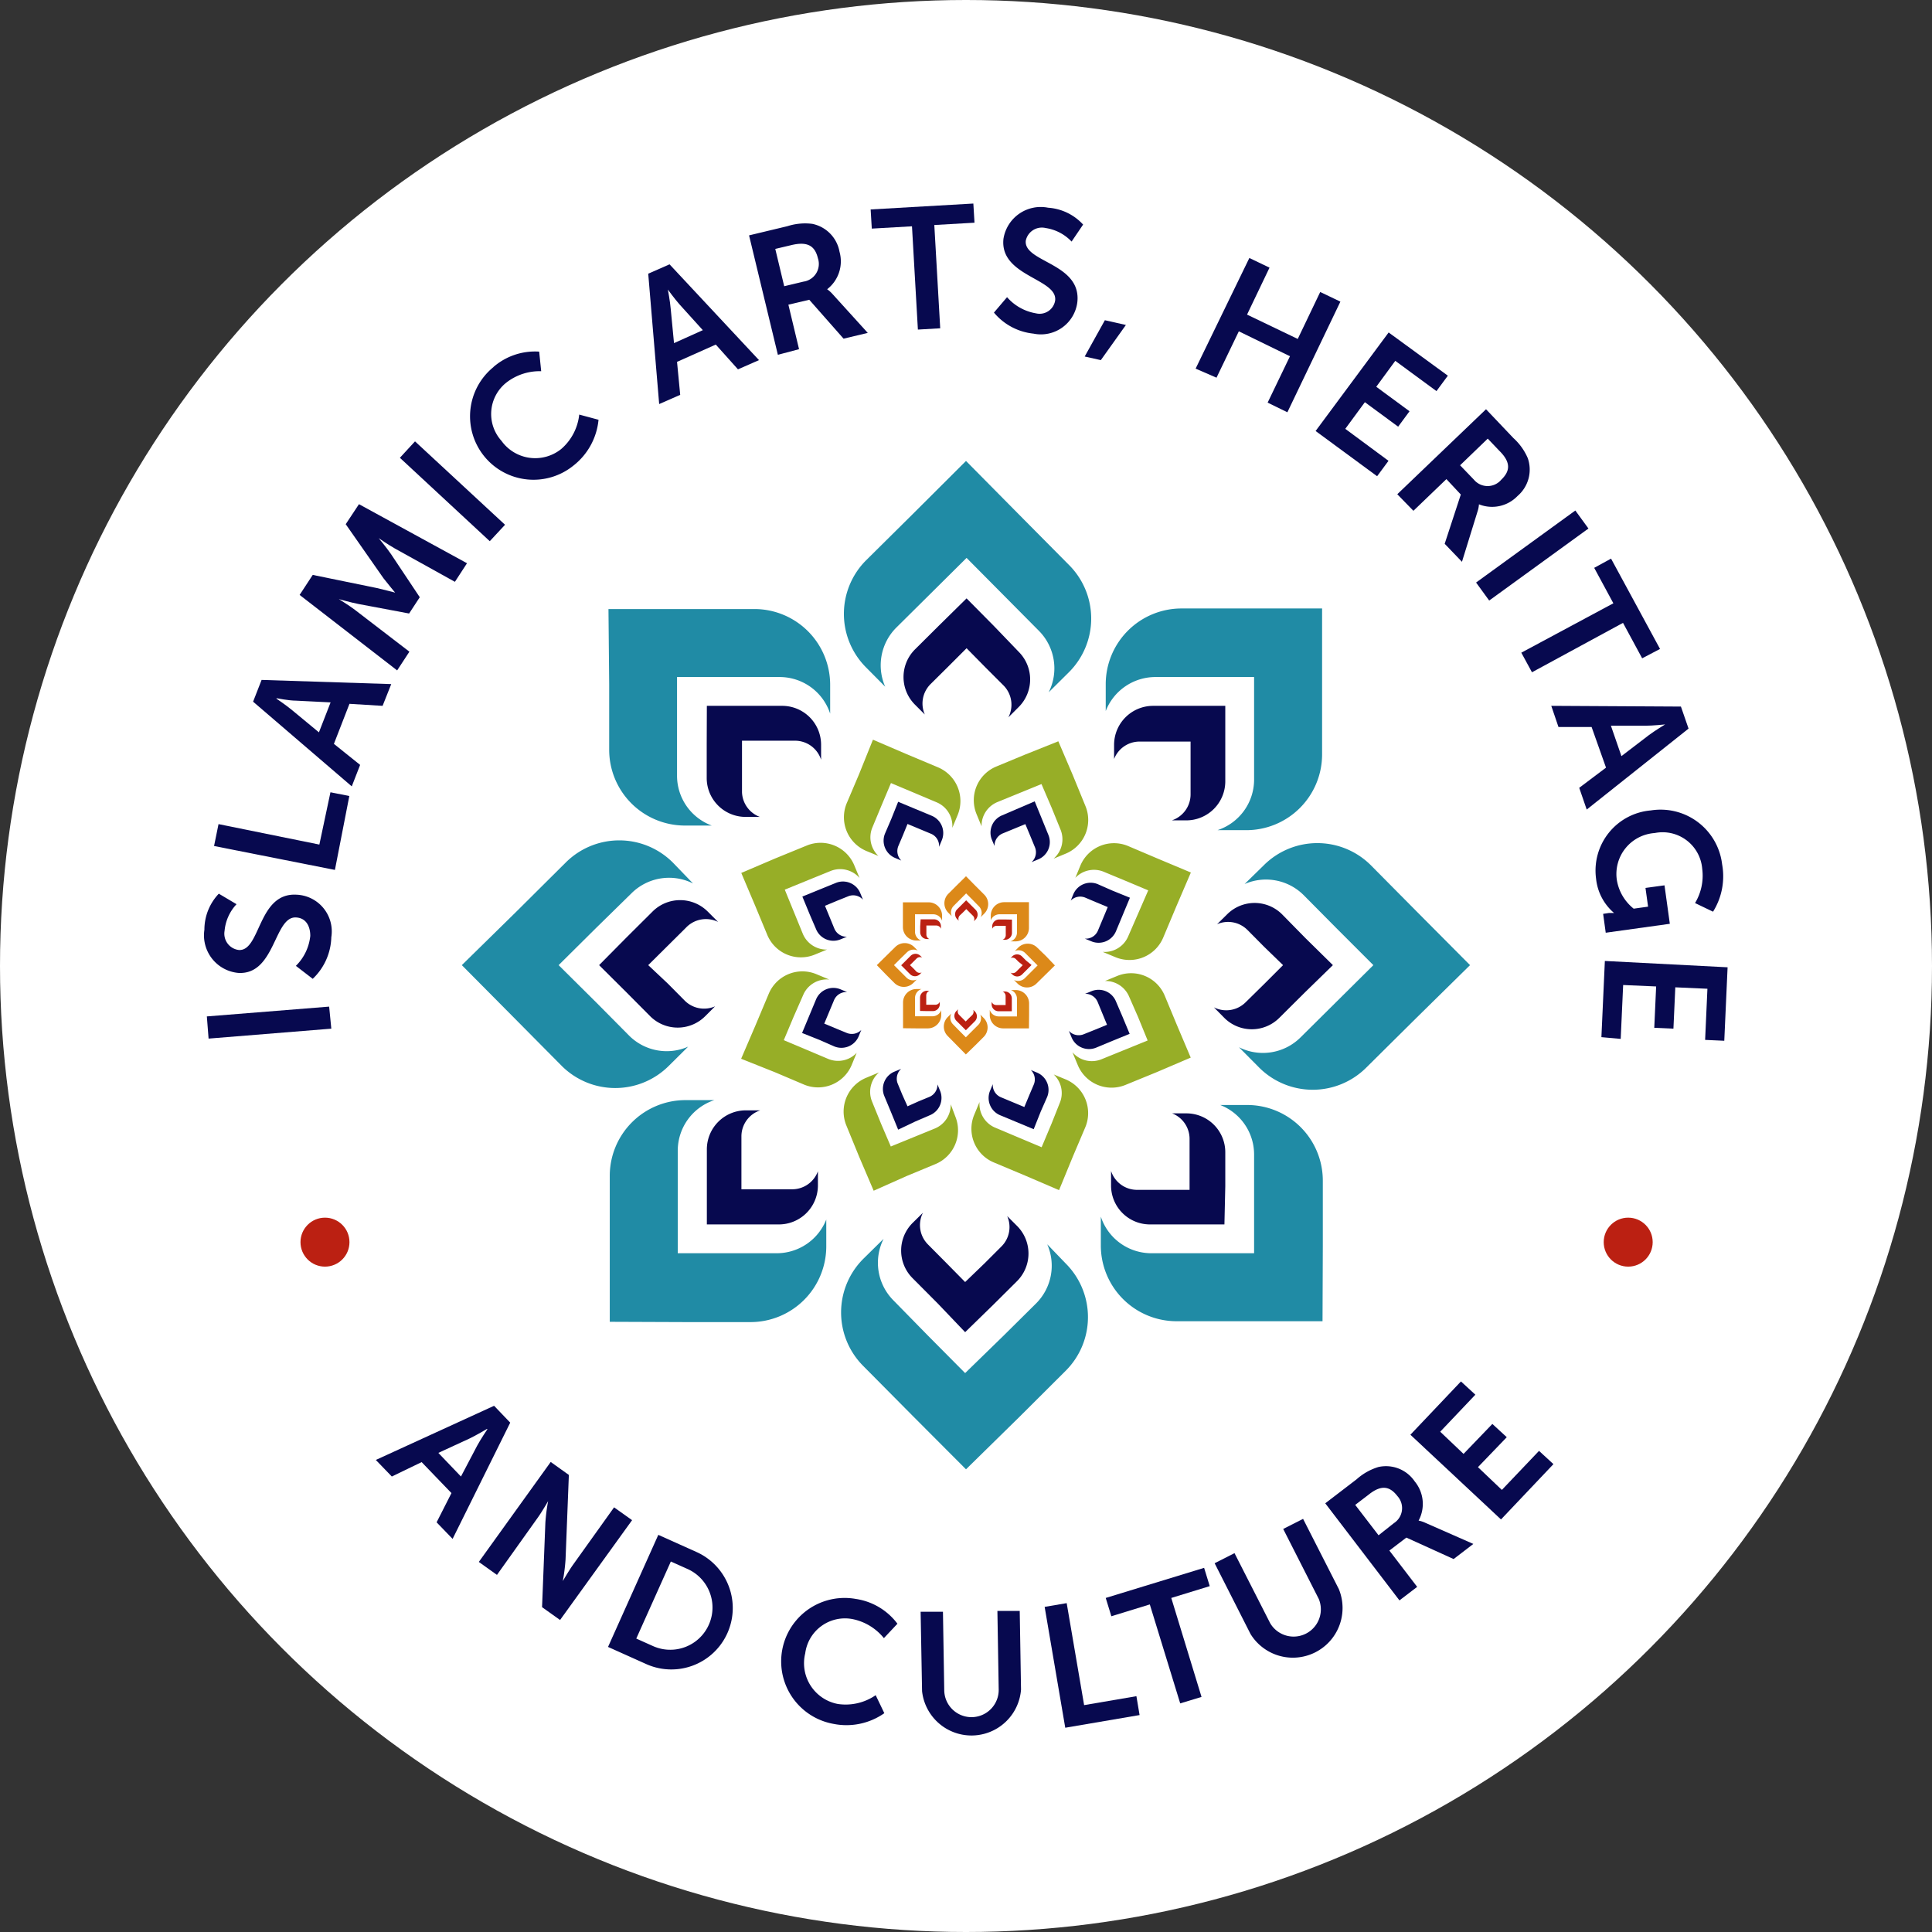 <svg xmlns="http://www.w3.org/2000/svg" viewBox="0 0 134.12 134.12"><rect x="0" y="0" width="134.12" height="134.12" fill="#333333" stroke="none"/><defs><style>.cls-1{fill:#fff;}.cls-2{fill:#07094f;}.cls-3{fill:#208ba5;}.cls-4{fill:#97ae27;}.cls-5{fill:#dc8919;}.cls-6{fill:#bb2012;}</style></defs><title>logo</title><g id="Layer_2" data-name="Layer 2"><g id="Layer_1-2" data-name="Layer 1"><circle class="cls-1" cx="67.06" cy="67.06" r="67.06"/><path class="cls-2" d="M14.48,72.1l-.12-1.54,8.49-.68L23,71.41Z"/><path class="cls-2" d="M20.54,67.05a3.41,3.41,0,0,0,1-2.08c0-.65-.28-1.25-1-1.28-1.52-.07-1.43,4-4,3.85a2.62,2.62,0,0,1-2.35-3,3.62,3.62,0,0,1,1-2.5l1.23.73a3.11,3.11,0,0,0-.83,1.85,1.14,1.14,0,0,0,1,1.33c1.51.07,1.31-4,4-3.84A2.55,2.55,0,0,1,23,65.06a4.13,4.13,0,0,1-1.29,2.89Z"/><path class="cls-2" d="M14.86,58.73l.31-1.52,7,1.42L22.94,55l1.31.26-1,5.13Z"/><path class="cls-2" d="M24.26,48.86l-1.08,2.78L25,53.1l-.58,1.49-6.85-5.88.59-1.51,9,.29L26.56,49Zm-5.07-.36s.71.48,1.1.81l1.85,1.53.81-2.08-2.4-.12c-.5,0-1.35-.17-1.35-.17Z"/><path class="cls-2" d="M20.8,41.3l.91-1.39,4.44.91c.53.12,1.28.32,1.28.32v0s-.5-.6-.81-1L24,36.39,24.92,35l7.5,4.1-.84,1.29L27.4,38.07c-.49-.28-1.11-.71-1.11-.71v0s.55.66.85,1.1l2,3-.74,1.13-3.51-.66c-.52-.1-1.37-.34-1.37-.34v0s.66.4,1.11.74l3.79,2.91-.85,1.3Z"/><path class="cls-2" d="M27.76,31.78l1.05-1.14,6.25,5.79L34,37.57Z"/><path class="cls-2" d="M34.25,25.48a4.41,4.41,0,0,1,3.18-1.07l.14,1.36a3.76,3.76,0,0,0-2.38.76,2.78,2.78,0,0,0-.38,4.07,2.88,2.88,0,0,0,4.15.57,3.67,3.67,0,0,0,1.25-2.39l1.34.36a4.59,4.59,0,0,1-1.74,3.18,4.4,4.4,0,0,1-5.55-6.84Z"/><path class="cls-2" d="M49.69,23.92,47,25.12l.22,2.29-1.46.64L45,19l1.48-.65L52.69,25l-1.46.64Zm-3.33-3.84s.16.85.2,1.35l.23,2.39,2-.9-1.61-1.78c-.34-.38-.84-1.07-.84-1.07Z"/><path class="cls-2" d="M52,16.34l2.67-.64a4,4,0,0,1,1.72-.16,2.41,2.41,0,0,1,1.89,1.94,2.45,2.45,0,0,1-.86,2.6v0a2.08,2.08,0,0,1,.38.34l2.44,2.69-1.68.4-2.38-2.7-1.45.34.74,3.09L54,24.63Zm3.78,3.21a1.24,1.24,0,0,0,1-1.62c-.19-.79-.64-1.2-1.82-.92l-1.14.27.62,2.59Z"/><path class="cls-2" d="M63.31,15.71l-2.79.16-.08-1.33,7.13-.41.08,1.33-2.79.16.41,7.17-1.55.09Z"/><path class="cls-2" d="M69.91,20.63a3.41,3.41,0,0,0,2,1.12,1.09,1.09,0,0,0,1.34-.9c.16-1.52-3.87-1.67-3.59-4.27a2.62,2.62,0,0,1,3.1-2.16,3.62,3.62,0,0,1,2.43,1.17l-.8,1.18a3.11,3.11,0,0,0-1.8-.94,1.14,1.14,0,0,0-1.38.88c-.16,1.5,3.87,1.55,3.58,4.26a2.55,2.55,0,0,1-3.05,2.19A4.12,4.12,0,0,1,69,21.7Z"/><path class="cls-2" d="M76.7,22.23l1.46.33L76.42,25l-1.12-.25Z"/><path class="cls-2" d="M86.73,17.91l1.4.67-1.56,3.26,3.52,1.69,1.56-3.26,1.4.67-3.68,7.68L88,27.95l1.55-3.22L86,23l-1.55,3.22L83,25.59Z"/><path class="cls-2" d="M96.4,23.08l4.11,3-.79,1.07-2.86-2.1-1.32,1.8,2.31,1.7-.79,1.07-2.31-1.7-1.36,1.85,3,2.22-.79,1.07-4.27-3.14Z"/><path class="cls-2" d="M103.16,28.41l1.9,2a4,4,0,0,1,1,1.4,2.41,2.41,0,0,1-.71,2.62,2.45,2.45,0,0,1-2.68.58l0,0a2.08,2.08,0,0,1-.1.5L101.49,39l-1.2-1.25,1.12-3.42-1-1.07-2.29,2.2L97,34.31Zm-.84,4.89a1.24,1.24,0,0,0,1.9,0c.59-.57.71-1.17-.13-2l-.81-.85-1.92,1.85Z"/><path class="cls-2" d="M109.36,35.44l.91,1.25-6.89,5-.91-1.25Z"/><path class="cls-2" d="M112,41.88l-1.33-2.46,1.17-.64,3.4,6.27L114,45.7l-1.33-2.46-6.32,3.43-.74-1.36Z"/><path class="cls-2" d="M111.49,53.29l-1-2.82-2.3,0L107.69,49l9,.05.53,1.53-7.07,5.62-.52-1.51Zm4.1-3s-.86.09-1.36.09l-2.4,0,.73,2.11,1.91-1.46c.4-.3,1.14-.75,1.14-.75Z"/><path class="cls-2" d="M119.55,60a4.64,4.64,0,0,1-.63,3.29l-1.25-.6a3.67,3.67,0,0,0,.5-2.36,2.76,2.76,0,0,0-3.3-2.5,2.85,2.85,0,0,0-2.63,3.25,3.21,3.21,0,0,0,1.17,2l1-.14-.18-1.3,1.32-.18.37,2.67-4.45.62-.18-1.31.4-.06.36,0v0A3.61,3.61,0,0,1,110.8,61a4.19,4.19,0,0,1,3.8-4.74A4.3,4.3,0,0,1,119.55,60Z"/><path class="cls-2" d="M119.93,67.15l-.23,5.1-1.33-.06.16-3.55-2.23-.1-.13,2.87-1.33-.06.13-2.87-2.29-.1-.17,3.74L111.17,72l.24-5.29Z"/><path class="cls-2" d="M31.34,103.65l-2.07-2.15-2.07,1-1.11-1.15,8.21-3.76,1.12,1.17-4,8.07-1.11-1.15Zm2.46-4.45s-.74.44-1.2.66l-2.17,1L32,102.5l1.12-2.13c.24-.45.72-1.16.72-1.16Z"/><path class="cls-2" d="M38.23,101.49l1.26.9-.23,5.88a12.91,12.91,0,0,1-.19,1.49h0s.41-.71.7-1.12l2.86-4,1.25.89-5,6.93-1.25-.89.23-5.87a12.91,12.91,0,0,1,.19-1.49h0s-.41.71-.7,1.12l-2.85,4-1.26-.9Z"/><path class="cls-2" d="M45.7,106.55l2.65,1.19a4.26,4.26,0,1,1-3.49,7.78l-2.65-1.19Zm-.37,7.72a2.93,2.93,0,0,0,2.4-5.35l-1.16-.52-2.4,5.35Z"/><path class="cls-2" d="M59.42,111a4.41,4.41,0,0,1,2.88,1.72l-.94,1a3.75,3.75,0,0,0-2.12-1.31,2.78,2.78,0,0,0-3.34,2.36,2.88,2.88,0,0,0,2.26,3.52,3.67,3.67,0,0,0,2.63-.61l.6,1.25a4.58,4.58,0,0,1-3.54.74A4.4,4.4,0,0,1,59.42,111Z"/><path class="cls-2" d="M63.91,111.89l1.55,0,.09,5.46a1.89,1.89,0,0,0,3.78-.07l-.09-5.45,1.55,0,.09,5.46a3.45,3.45,0,0,1-6.87.11Z"/><path class="cls-2" d="M72.52,111.55l1.53-.26,1.21,7.08,3.63-.62.22,1.31-5.16.88Z"/><path class="cls-2" d="M79.82,111.38l-2.67.82-.39-1.27,6.83-2.09.39,1.27-2.67.82,2.1,6.87-1.48.45Z"/><path class="cls-2" d="M84.32,108.52l1.38-.7,2.48,4.87A1.89,1.89,0,0,0,91.55,111l-2.47-4.86,1.38-.7,2.48,4.87a3.45,3.45,0,0,1-6.13,3.12Z"/><path class="cls-2" d="M92,104.36l2.18-1.67a4,4,0,0,1,1.51-.85,2.41,2.41,0,0,1,2.52,1,2.45,2.45,0,0,1,.27,2.72v0a2.08,2.08,0,0,1,.48.16l3.32,1.46-1.37,1.05-3.28-1.49-1.18.9,1.93,2.52-1.23.94Zm4.76,1.38a1.24,1.24,0,0,0,.25-1.88c-.5-.65-1.08-.84-2-.1l-.93.71,1.62,2.11Z"/><path class="cls-2" d="M97.91,99.6l3.51-3.7,1,.92-2.44,2.57,1.62,1.54,2-2.08,1,.92-2,2.08,1.66,1.58,2.58-2.71,1,.92-3.64,3.84Z"/><path class="cls-3" d="M42.29,47.51l0,4.54a5.26,5.26,0,0,0,5.22,5.26h1.9A3.69,3.69,0,0,1,47,53.88V47h7.15a3.69,3.69,0,0,1,3.48,2.54v-2a5.26,5.26,0,0,0-5.22-5.26l-4.93,0-5.24,0Z"/><path class="cls-3" d="M91.83,86.51l0-4.54a5.25,5.25,0,0,0-5.22-5.26h-1.9a3.69,3.69,0,0,1,2.35,3.44V87l-3.68,0H79.9a3.69,3.69,0,0,1-3.48-2.54v2a5.26,5.26,0,0,0,5.22,5.26l4.93,0,5.24,0Z"/><path class="cls-3" d="M47.56,91.78l4.54,0a5.26,5.26,0,0,0,5.26-5.22v-1.9A3.7,3.7,0,0,1,53.93,87H47.05V79.85a3.7,3.7,0,0,1,2.54-3.48h-2a5.26,5.26,0,0,0-5.26,5.22l0,4.93,0,5.24Z"/><path class="cls-3" d="M86.56,42.24l-4.54,0a5.26,5.26,0,0,0-5.26,5.22v1.9A3.7,3.7,0,0,1,80.19,47h3.19l3.68,0,0,3.68v3.47a3.7,3.7,0,0,1-2.54,3.48h2a5.26,5.26,0,0,0,5.26-5.22l0-4.93,0-5.24Z"/><path class="cls-3" d="M35.76,70.73,39,74a5.26,5.26,0,0,0,7.42,0l1.35-1.34a3.69,3.69,0,0,1-4.1-.77l-2.25-2.27L38.78,67l2.61-2.59L43.85,62a3.7,3.7,0,0,1,4.26-.67L46.7,59.87a5.26,5.26,0,0,0-7.42,0l-3.5,3.48L32.06,67Z"/><path class="cls-3" d="M98.36,63.29l-3.2-3.23a5.26,5.26,0,0,0-7.42,0L86.4,61.37a3.7,3.7,0,0,1,4.1.77l2.25,2.27L95.34,67l-2.61,2.59-2.46,2.44a3.7,3.7,0,0,1-4.26.67l1.41,1.42a5.26,5.26,0,0,0,7.42,0l3.5-3.47L102.05,67Z"/><path class="cls-3" d="M63.34,35.71l-3.23,3.2a5.26,5.26,0,0,0,0,7.41l1.34,1.35a3.7,3.7,0,0,1,.77-4.1l2.27-2.25,2.61-2.59,2.59,2.61,2.44,2.46a3.7,3.7,0,0,1,.67,4.26l1.42-1.41a5.26,5.26,0,0,0,0-7.42l-3.47-3.5L67.06,32Z"/><path class="cls-2" d="M49.06,51.68V54a2.7,2.7,0,0,0,2.69,2.71h1A1.9,1.9,0,0,1,51.51,55V51.42H55.2A1.9,1.9,0,0,1,57,52.74v-1A2.7,2.7,0,0,0,54.31,49H49.07Z"/><path class="cls-2" d="M85.06,82.34V80a2.7,2.7,0,0,0-2.69-2.71h-1a1.9,1.9,0,0,1,1.21,1.77V82.6H78.92a1.9,1.9,0,0,1-1.79-1.31v1A2.7,2.7,0,0,0,79.81,85H85Z"/><path class="cls-2" d="M51.73,85h2.34a2.71,2.71,0,0,0,2.71-2.69v-1A1.9,1.9,0,0,1,55,82.56H51.47V78.87a1.9,1.9,0,0,1,1.31-1.79h-1a2.71,2.71,0,0,0-2.71,2.69V85Z"/><path class="cls-2" d="M82.39,49H80.05a2.71,2.71,0,0,0-2.71,2.69v1a1.9,1.9,0,0,1,1.77-1.21h3.54v3.68a1.9,1.9,0,0,1-1.3,1.79h1a2.71,2.71,0,0,0,2.71-2.69V49Z"/><path class="cls-2" d="M43.49,68.89l1.65,1.66a2.7,2.7,0,0,0,3.81,0l.69-.69a1.9,1.9,0,0,1-2.11-.4l-1.16-1.17L45,67l1.34-1.33,1.27-1.26A1.91,1.91,0,0,1,49.85,64l-.73-.73a2.71,2.71,0,0,0-3.81,0l-1.8,1.79L41.59,67Z"/><path class="cls-2" d="M90.63,65.13,89,63.47a2.7,2.7,0,0,0-3.81,0l-.7.69a1.9,1.9,0,0,1,2.11.4l1.16,1.17L89.07,67l-1.34,1.34-1.27,1.25a1.9,1.9,0,0,1-2.19.34l.72.73a2.7,2.7,0,0,0,3.82,0l1.8-1.79L92.53,67Z"/><path class="cls-2" d="M68.95,90.58l1.66-1.65a2.71,2.71,0,0,0,0-3.82l-.69-.69a1.9,1.9,0,0,1-.4,2.11l-1.16,1.16L67,89l-1.33-1.35-1.26-1.27a1.9,1.9,0,0,1-.34-2.19l-.73.72a2.71,2.71,0,0,0,0,3.81l1.79,1.8L67,92.48Z"/><path class="cls-2" d="M65.17,43.44l-1.66,1.65a2.71,2.71,0,0,0,0,3.82l.69.69a1.9,1.9,0,0,1,.4-2.11l1.17-1.16L67.1,45l1.33,1.35,1.26,1.26A1.9,1.9,0,0,1,70,49.8l.73-.73a2.71,2.71,0,0,0,0-3.81L69,43.46l-1.9-1.92Z"/><path class="cls-3" d="M70.79,98.34,74,95.14a5.26,5.26,0,0,0,0-7.41L72.7,86.38a3.7,3.7,0,0,1-.77,4.1l-2.27,2.25L67,95.32l-2.59-2.61L62,90.25A3.7,3.7,0,0,1,61.34,86L59.92,87.4a5.26,5.26,0,0,0,0,7.42l3.47,3.5L67.06,102Z"/><path class="cls-4" d="M52.43,62.89l.83,2a2.53,2.53,0,0,0,3.3,1.38l.85-.35a1.78,1.78,0,0,1-1.68-1.1l-.58-1.42-.67-1.64,1.64-.67,1.55-.63a1.78,1.78,0,0,1,2,.49l-.37-.89A2.53,2.53,0,0,0,56,58.7l-2.2.9-2.34,1Z"/><path class="cls-4" d="M81.69,71.13l-.83-2a2.53,2.53,0,0,0-3.3-1.38l-.85.35a1.78,1.78,0,0,1,1.68,1.1L79,70.59l.67,1.64L78,72.91l-1.55.63a1.78,1.78,0,0,1-2-.49l.37.89a2.54,2.54,0,0,0,3.3,1.38l2.2-.9,2.34-1Z"/><path class="cls-4" d="M62.94,81.64l2-.83a2.54,2.54,0,0,0,1.38-3.3L66,76.66a1.78,1.78,0,0,1-1.1,1.68l-1.42.58-1.64.67L61.16,78l-.63-1.55a1.78,1.78,0,0,1,.49-2l-.89.37a2.54,2.54,0,0,0-1.38,3.3l.9,2.2,1,2.34Z"/><path class="cls-4" d="M71.17,52.38l-2,.83a2.53,2.53,0,0,0-1.38,3.3l.35.85a1.78,1.78,0,0,1,1.1-1.68l1.42-.58,1.64-.67L73,56.06l.63,1.55a1.78,1.78,0,0,1-.49,2l.89-.37A2.53,2.53,0,0,0,75.37,56l-.9-2.2-1-2.34Z"/><path class="cls-4" d="M53.81,74.44l2,.85a2.53,2.53,0,0,0,3.31-1.35l.35-.85a1.78,1.78,0,0,1-2,.41l-1.42-.6-1.64-.69.69-1.64L55.79,69A1.78,1.78,0,0,1,57.57,68l-.89-.37a2.53,2.53,0,0,0-3.31,1.35l-.92,2.19-1,2.33Z"/><path class="cls-4" d="M80.31,59.58l-2-.85A2.53,2.53,0,0,0,75,60.09l-.35.85a1.78,1.78,0,0,1,2-.41l1.42.59,1.64.69L79,63.44,78.32,65a1.78,1.78,0,0,1-1.77,1.08l.89.37a2.54,2.54,0,0,0,3.31-1.36l.92-2.19,1-2.33Z"/><path class="cls-4" d="M74.49,80.26l.85-2A2.54,2.54,0,0,0,74,74.94l-.85-.35a1.78,1.78,0,0,1,.41,2L73,78l-.69,1.64-1.64-.69-1.54-.65A1.78,1.78,0,0,1,68,76.5l-.37.89A2.53,2.53,0,0,0,69,80.7l2.19.92,2.33,1Z"/><path class="cls-4" d="M59.63,53.76l-.85,2a2.54,2.54,0,0,0,1.35,3.31l.85.35a1.78,1.78,0,0,1-.41-2l.59-1.42.69-1.64,1.64.69,1.54.65a1.78,1.78,0,0,1,1.08,1.77l.37-.89a2.54,2.54,0,0,0-1.36-3.31l-2.19-.92-2.33-1Z"/><path class="cls-2" d="M56.22,63.5l.43,1a1.3,1.3,0,0,0,1.7.71l.44-.18a.92.92,0,0,1-.87-.57l-.3-.73-.35-.85.84-.35.8-.32a.91.91,0,0,1,1,.25l-.19-.46a1.3,1.3,0,0,0-1.69-.71l-1.13.46-1.2.49Z"/><path class="cls-2" d="M77.9,70.52l-.43-1a1.3,1.3,0,0,0-1.7-.71l-.44.18a.92.92,0,0,1,.87.57l.3.73.35.85-.85.35-.8.32a.92.92,0,0,1-1-.25l.19.46a1.31,1.31,0,0,0,1.7.71l1.13-.47,1.2-.49Z"/><path class="cls-2" d="M63.55,77.85l1-.43a1.3,1.3,0,0,0,.71-1.7l-.18-.44a.92.92,0,0,1-.57.87l-.73.3L63,76.8,62.64,76l-.33-.8a.92.92,0,0,1,.25-1l-.46.19a1.3,1.3,0,0,0-.71,1.7l.47,1.13.49,1.2Z"/><path class="cls-2" d="M70.57,56.17l-1,.43a1.3,1.3,0,0,0-.71,1.7l.18.43a.92.92,0,0,1,.56-.87l.73-.3.85-.35.35.84.33.8a.92.92,0,0,1-.25,1l.46-.19a1.3,1.3,0,0,0,.71-1.7l-.46-1.13-.49-1.2Z"/><path class="cls-2" d="M56.91,72.2l1,.44a1.3,1.3,0,0,0,1.7-.7l.18-.44a.92.92,0,0,1-1,.21l-.73-.3-.84-.35.35-.84.33-.79a.92.92,0,0,1,.91-.56l-.46-.19a1.3,1.3,0,0,0-1.7.7l-.47,1.13-.5,1.2Z"/><path class="cls-2" d="M77.21,61.82l-1-.44a1.3,1.3,0,0,0-1.7.7l-.18.44a.92.92,0,0,1,1-.21l.73.31.84.35-.35.84-.33.79a.91.91,0,0,1-.91.56l.46.19a1.31,1.31,0,0,0,1.7-.7l.47-1.13.5-1.2Z"/><path class="cls-2" d="M72.25,77.16l.44-1a1.3,1.3,0,0,0-.7-1.7l-.43-.18a.91.91,0,0,1,.21,1l-.31.73-.35.84-.84-.35-.79-.33a.92.92,0,0,1-.56-.91l-.19.46a1.3,1.3,0,0,0,.7,1.7l1.13.47,1.2.5Z"/><path class="cls-2" d="M61.87,56.86l-.43,1a1.3,1.3,0,0,0,.7,1.7l.43.18a.92.92,0,0,1-.21-1l.31-.73L63,57.2l.84.35.79.33a.91.91,0,0,1,.56.91l.19-.46a1.3,1.3,0,0,0-.7-1.7l-1.13-.47-1.2-.5Z"/><path class="cls-5" d="M61.52,67.67l.57.57a.93.93,0,0,0,1.31,0l.24-.24a.65.65,0,0,1-.72-.14l-.4-.4L62.06,67l.46-.46.44-.43a.66.66,0,0,1,.75-.12l-.25-.25a.93.93,0,0,0-1.31,0l-.62.61-.66.65Z"/><path class="cls-5" d="M72.59,66.35,72,65.78a.93.93,0,0,0-1.31,0l-.24.24a.65.65,0,0,1,.72.14l.4.4.46.46-.46.46-.43.43a.66.66,0,0,1-.75.12l.25.25a.93.93,0,0,0,1.31,0l.62-.61.66-.65Z"/><path class="cls-5" d="M67.72,72.55l.57-.57a.93.93,0,0,0,0-1.31l-.24-.24a.65.65,0,0,1-.14.72l-.4.4-.46.46-.46-.46-.43-.44a.65.65,0,0,1-.12-.75l-.25.25a.93.93,0,0,0,0,1.31l.61.62.65.66Z"/><path class="cls-5" d="M66.4,61.48l-.57.57a.93.93,0,0,0,0,1.31l.24.24a.65.65,0,0,1,.14-.72l.4-.4.46-.46.46.46.43.44a.65.65,0,0,1,.12.75l.25-.25a.93.93,0,0,0,0-1.31l-.62-.62-.65-.66Z"/><path class="cls-5" d="M63.61,71.39h.8a.93.93,0,0,0,.93-.92v-.34a.65.65,0,0,1-.61.42H63.52V69.28a.66.66,0,0,1,.45-.62h-.35a.93.93,0,0,0-.93.92v1.8Z"/><path class="cls-5" d="M70.51,62.63h-.8a.93.93,0,0,0-.93.92v.34a.65.65,0,0,1,.61-.42H70.6v1.26a.65.65,0,0,1-.45.62h.35a.93.93,0,0,0,.93-.92v-1.8Z"/><path class="cls-5" d="M71.44,70.46v-.8a.93.93,0,0,0-.92-.93h-.34a.65.65,0,0,1,.42.61v1.22H69.33a.65.65,0,0,1-.62-.45v.35a.93.93,0,0,0,.92.93h1.8Z"/><path class="cls-5" d="M62.68,63.56v.8a.93.93,0,0,0,.92.93h.34a.65.65,0,0,1-.42-.61V63.47h1.26a.65.65,0,0,1,.62.45v-.35a.93.93,0,0,0-.92-.93h-1.8Z"/><path class="cls-6" d="M62.89,67.34l.29.29a.48.48,0,0,0,.68,0l.12-.12a.34.34,0,0,1-.37-.07l-.2-.21L63.17,67l.24-.24.22-.22a.34.34,0,0,1,.39-.06l-.13-.13a.48.48,0,0,0-.67,0l-.32.32-.34.34Z"/><path class="cls-6" d="M71.23,66.68l-.29-.29a.48.48,0,0,0-.67,0l-.12.12a.33.33,0,0,1,.37.07l.2.2L71,67l-.24.24-.22.22a.34.34,0,0,1-.39.06l.13.13a.48.48,0,0,0,.67,0l.32-.32.34-.34Z"/><path class="cls-6" d="M67.39,71.18l.29-.29a.48.48,0,0,0,0-.67l-.12-.12a.34.34,0,0,1-.07.37l-.21.2-.24.24-.24-.24-.22-.22a.34.34,0,0,1-.06-.39l-.13.13a.48.48,0,0,0,0,.67l.32.32.34.34Z"/><path class="cls-6" d="M66.73,62.84l-.29.29a.48.48,0,0,0,0,.67l.12.12a.34.34,0,0,1,.07-.37l.21-.2.24-.24.24.24.22.22a.33.33,0,0,1,.06.39l.13-.13a.48.48,0,0,0,0-.67l-.32-.32-.34-.34Z"/><path class="cls-6" d="M64.35,70.19h.41a.48.48,0,0,0,.48-.48v-.17a.33.33,0,0,1-.31.21H64.3v-.65a.34.34,0,0,1,.23-.32h-.18a.48.48,0,0,0-.48.47v.93Z"/><path class="cls-6" d="M69.77,63.83h-.41a.48.48,0,0,0-.48.48v.17a.33.33,0,0,1,.31-.21h.63v.65a.34.34,0,0,1-.23.32h.18a.48.48,0,0,0,.48-.47v-.93Z"/><path class="cls-6" d="M70.24,69.72v-.41a.48.48,0,0,0-.48-.48H69.6a.34.34,0,0,1,.21.31v.63h-.65a.34.34,0,0,1-.32-.23v.18a.48.48,0,0,0,.47.48h.93Z"/><path class="cls-6" d="M63.88,64.3v.41a.48.48,0,0,0,.47.48h.17a.34.34,0,0,1-.21-.31v-.63H65a.34.34,0,0,1,.32.23v-.18a.48.48,0,0,0-.48-.48h-.93Z"/><circle class="cls-6" cx="113.03" cy="86.23" r="1.7"/><circle class="cls-6" cx="22.56" cy="86.23" r="1.7"/></g></g></svg>